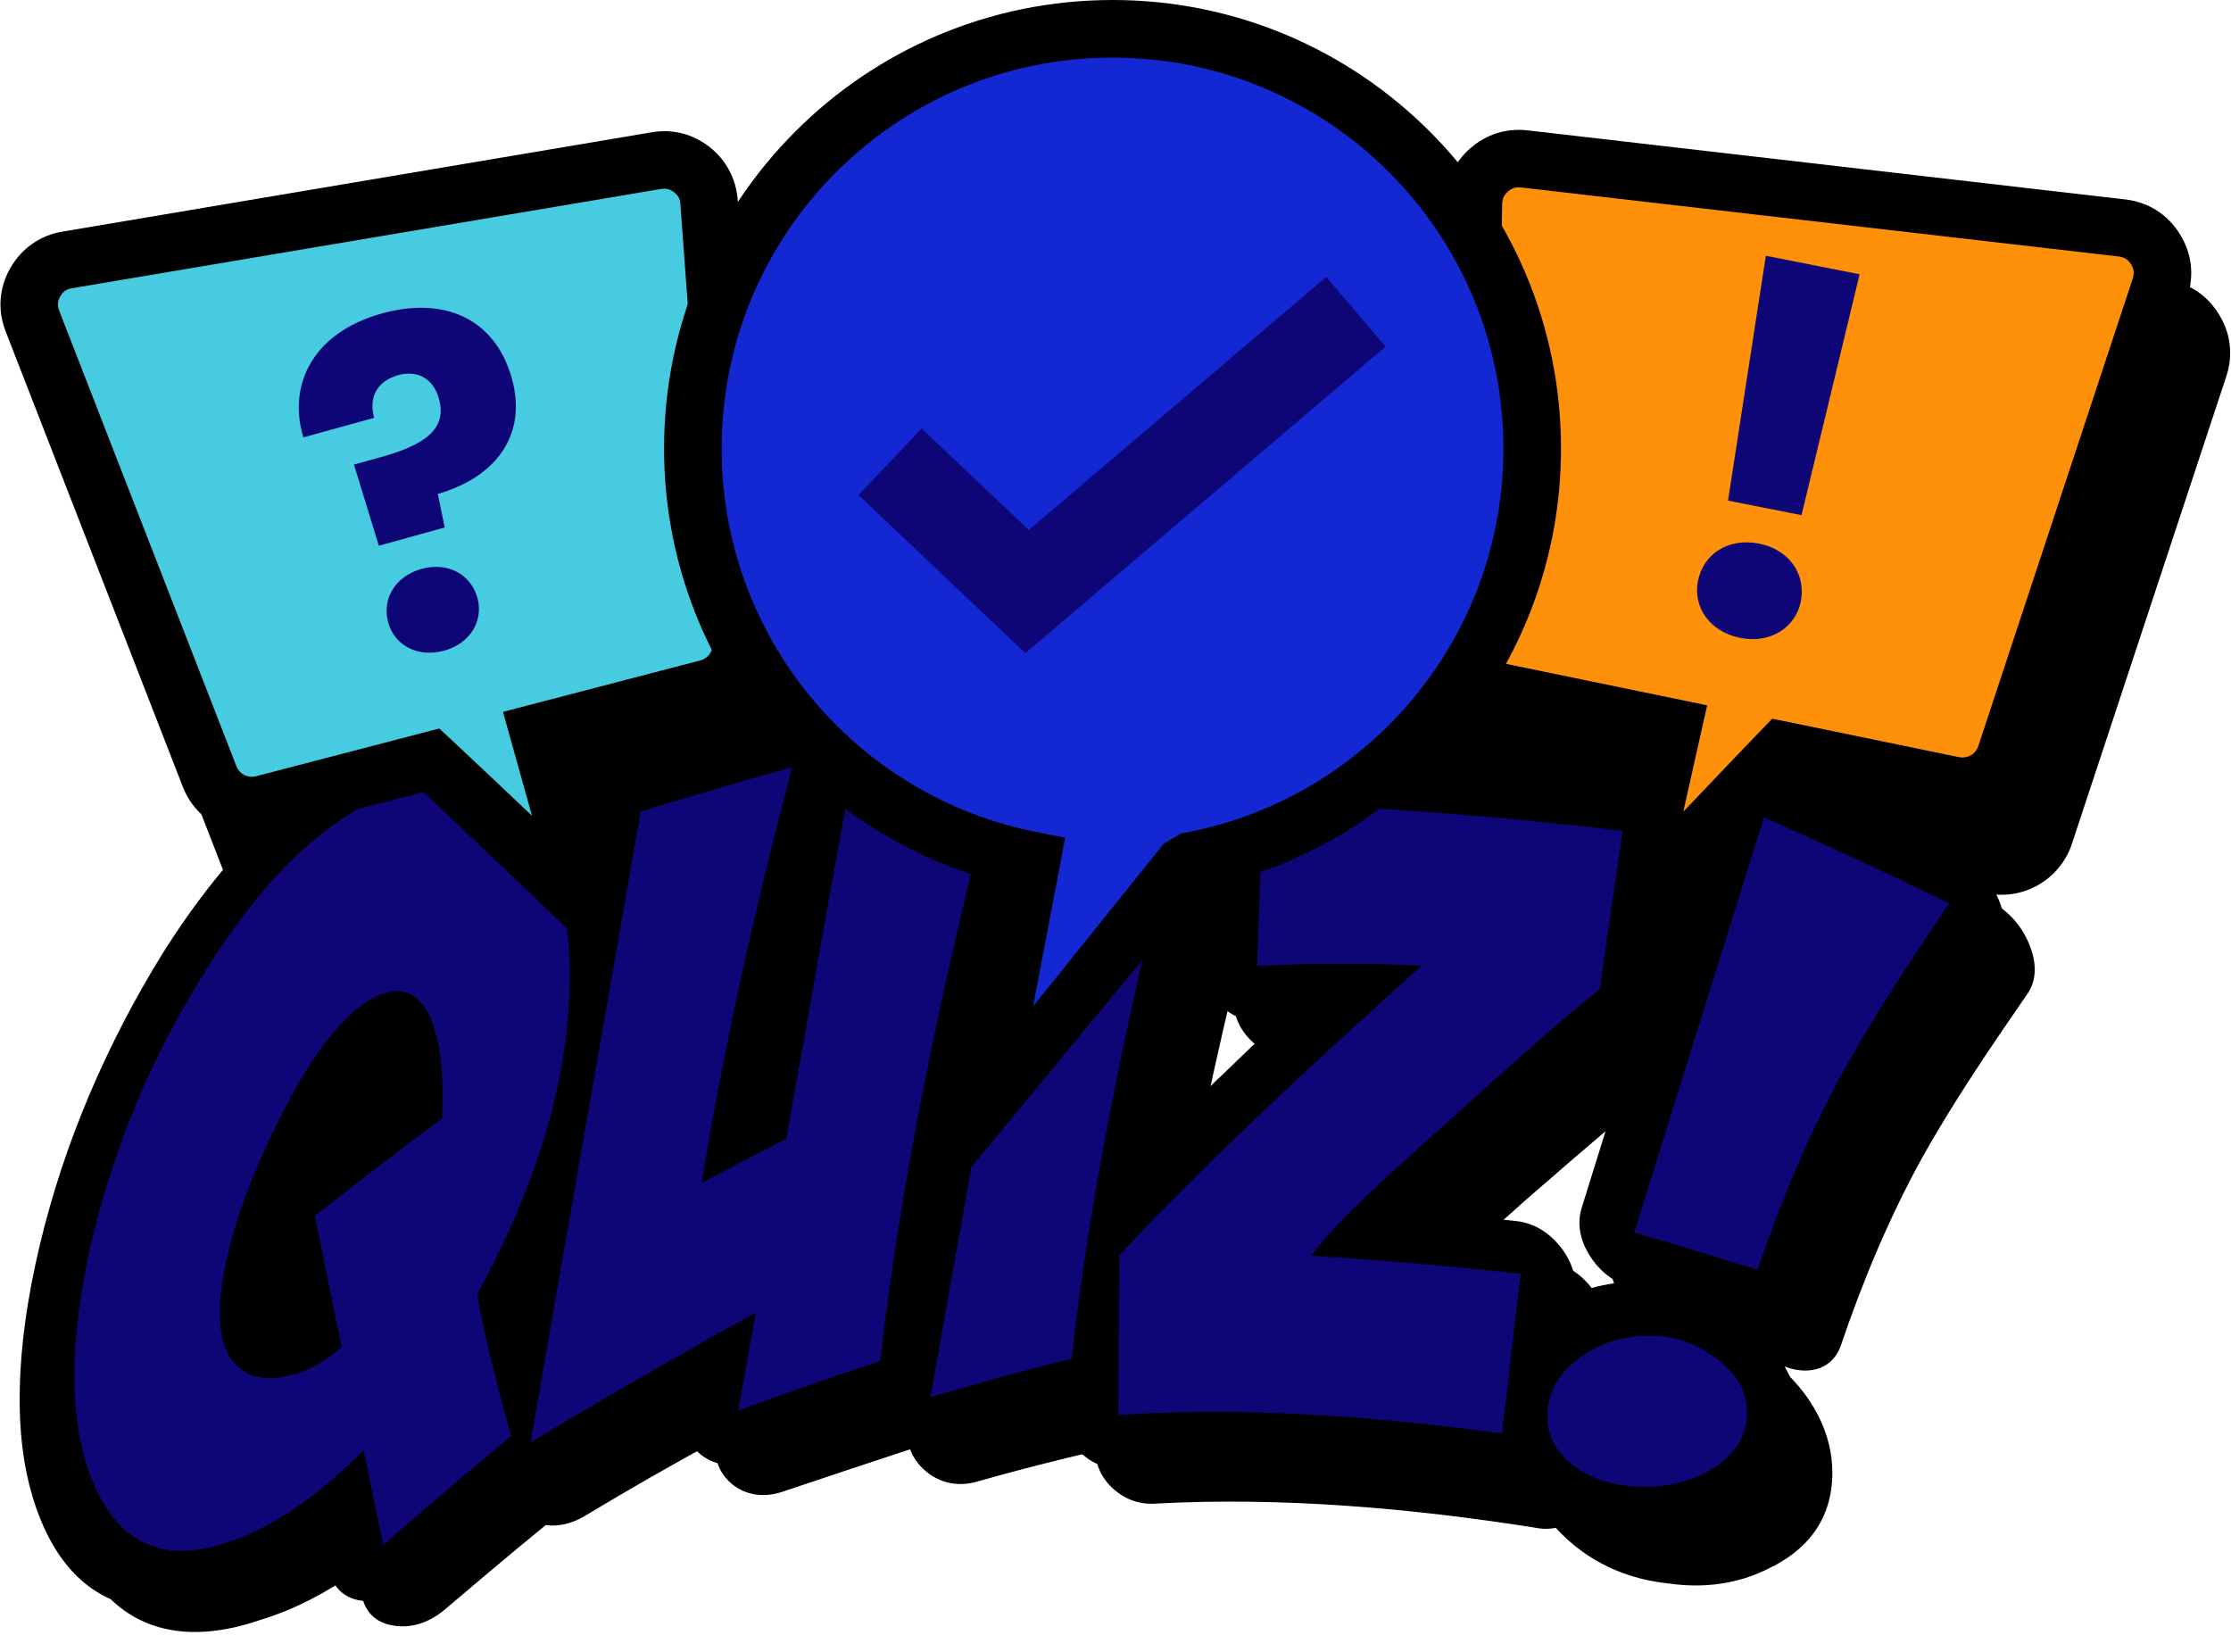 <?xml version="1.0" encoding="UTF-8" standalone="no"?><svg xmlns="http://www.w3.org/2000/svg" xmlns:xlink="http://www.w3.org/1999/xlink" clip-rule="evenodd" fill="#000000" fill-rule="evenodd" height="356.3" image-rendering="optimizeQuality" preserveAspectRatio="xMidYMid meet" shape-rendering="geometricPrecision" text-rendering="geometricPrecision" version="1" viewBox="-0.1 -0.0 481.3 356.3" width="481.3" zoomAndPan="magnify"><g><g><g id="change1_3"><path d="M21.76 67.19l127.11 -21.42c2.27,-0.38 4.48,-0.3 6.59,0.23 2.12,0.54 4.1,1.53 5.92,2.95 1.79,1.4 3.21,3.1 4.25,5.05 1.04,1.96 1.65,4.09 1.82,6.37l0.03 0.42c3.62,-5.49 7.79,-10.59 12.42,-15.22 17.51,-17.51 41.69,-28.34 68.41,-28.34 26.71,0 50.9,10.83 68.41,28.34 2.12,2.12 4.15,4.34 6.06,6.65 0.76,-1.09 1.66,-2.09 2.7,-3 1.75,-1.53 3.7,-2.62 5.8,-3.27 2.1,-0.66 4.31,-0.86 6.58,-0.59l128.92 14.89c2.45,0.28 4.69,1.06 6.67,2.3 1.98,1.23 3.67,2.92 5,5.01 1.34,2.11 2.17,4.34 2.45,6.64 0.29,2.32 0.06,4.68 -0.72,7.01l-33.29 100.79c-1.28,3.87 -3.9,6.95 -7.2,8.86 -3.3,1.91 -7.27,2.64 -11.26,1.82l-33.61 -6.92c-12.83,13.37 -29.77,31.34 -29.82,31.39l-10.55 -5.6 7.31 -32.6 -30.99 -6.38c-1.55,-0.32 -3,-0.85 -4.33,-1.55 -1.25,1.73 -2.57,3.41 -3.94,5.04 -13.82,16.5 -33.04,28.32 -54.94,32.75l-42.28 52.63 -10.92 -5.02 9.3 -48.88c-19.94,-5.24 -37.36,-16.69 -50.09,-32.16 -1.78,-2.16 -3.47,-4.4 -5.05,-6.72 -1.72,1.38 -3.76,2.42 -6.03,3.01l-30.37 7.92 8.92 31.94 -10.23 6.13c-0.06,-0.05 -19.08,-18.22 -31.19,-29.6l-32.97 8.59c-3.92,1.03 -7.9,0.5 -11.28,-1.23 -3.38,-1.72 -6.15,-4.65 -7.62,-8.44l-38.23 -98.26c-0.89,-2.29 -1.25,-4.62 -1.08,-6.93 0.17,-2.32 0.86,-4.59 2.08,-6.73 1.21,-2.12 2.8,-3.88 4.72,-5.22 1.92,-1.35 4.12,-2.24 6.52,-2.65z" fill-rule="nonzero"/></g><g><g id="change1_1"><path d="M376.35 285.04c7.75,6.04 12.23,14.44 12.23,23.09 0,10.45 -5.78,17.07 -13.92,21.05 -6.31,3.13 -13.54,4.29 -21.55,3.37 -6.44,-0.59 -12.97,-2.73 -18.84,-7.02 -2.05,-1.47 -3.83,-3.11 -5.4,-4.79 -1.44,0.36 -2.96,0.45 -4.61,0.19 -27.03,-3.91 -54.67,-5.9 -81.43,-4.17 -3.53,0.35 -6.75,-0.69 -9.41,-3.04 -2.52,-2.23 -3.91,-5.02 -4.04,-8.2 -8.58,2.04 -17.11,4.48 -25.64,6.92 -4,1.17 -7.96,0.34 -11.05,-2.25 -1.53,-1.23 -2.62,-2.73 -3.27,-4.46 -9.05,3.06 -18.1,6.1 -27.16,9.37 -4,1.56 -8,1.11 -11.05,-1.23 -2.96,-2.26 -4.31,-5.65 -3.74,-9.51 -9.49,5.29 -18.98,10.95 -28.43,16.6 -2.74,1.63 -5.65,2.29 -8.31,2.03 -7.31,6.17 -14.58,12.31 -21.85,18.47 -3.39,2.92 -7.31,4.32 -11.01,3.82 -3.65,-0.5 -6.14,-2.77 -6.88,-6.45 -0.39,-1.75 -0.74,-3.48 -1.08,-5.26 -6.49,4.57 -13.41,8.32 -20.63,10.81 -20.02,6.97 -33.17,0.24 -40,-15.13 -3.57,-8.01 -5.14,-17.28 -5.14,-27.33 0,-10.77 1.66,-22.17 4.4,-33.57 2.57,-10.74 6.09,-21.42 10.53,-31.94 4.44,-10.5 9.79,-20.89 16.02,-30.92 13.45,-21.26 31.51,-40.99 54.58,-46.63 17.41,-3.56 29.55,3.39 36.9,16.19 1.05,-4.69 4.62,-8.61 9.36,-10.24 10.88,-3.39 21.81,-6.59 32.73,-9.72 4.09,-1.02 8.01,-0.05 10.84,2.73 0.69,0.68 1.31,1.46 1.78,2.27 10.71,-2.63 21.46,-4.88 32.21,-7.04 4.09,-0.83 7.97,0.33 10.79,3.32 0.57,0.62 1.05,1.26 1.48,1.92 9.71,-1.49 19.42,-2.99 29.16,-4.22 4.1,-0.43 7.97,1.09 10.8,4.24 1.26,1.4 2.13,2.92 2.65,4.53 1,-0.26 2.01,-0.4 3.09,-0.43 25.86,0.86 51.71,2.8 77.56,5.81 3.7,0.5 7.01,2.42 9.58,5.67 2.52,3.27 3.57,6.85 3.04,10.31 -1,6.67 -2,13.3 -2.96,19.99 3.44,-11.05 6.92,-22.1 10.41,-33.17 1.65,-5.29 7.35,-7.42 13.31,-4.93 13.32,5.97 26.64,12.09 40,18.63 3.92,1.97 6.97,5.27 8.71,9.39 1.69,4.13 1.56,7.87 -0.35,10.67 -7.97,11.5 -16.06,23.33 -22.94,35.87 -6.92,12.66 -12.62,26.22 -17.45,40.26 -1.57,4.65 -6.31,6.52 -11.75,4.84 -0.79,-0.24 -1.53,-0.48 -2.27,-0.71zm-27.11 -8.35c-2.57,-1.23 -4.7,-3.18 -6.35,-5.78 -2.18,-3.44 -2.79,-7.02 -1.79,-10.29 3.7,-11.95 7.44,-23.9 11.19,-35.85 -3.62,2.8 -7.1,5.78 -10.54,8.72 -6.66,5.65 -13.23,11.38 -19.8,17.34 -4.05,3.62 -8.14,7.18 -12.23,10.74 5.79,0.61 11.58,1.23 17.37,1.84 3.65,0.41 6.83,2.33 9.35,5.43 2.53,3.13 3.62,6.55 3.22,9.98 -0.04,0.1 -0.04,0.17 -0.04,0.24 3.05,-1.21 6.27,-2.01 9.62,-2.37zm-89.88 -72.12c-3.17,13.16 -6.09,26.36 -8.7,39.69 4.7,-4.55 9.4,-9.04 14.06,-13.49 3.65,-3.54 7.35,-7.07 11.05,-10.6 -0.95,0.07 -1.87,0.14 -2.83,0.24 -3.61,0.26 -6.96,-0.9 -9.7,-3.51 -2.74,-2.54 -4.09,-5.74 -3.96,-9.3 0,-0.99 0.04,-2.01 0.08,-3.03zm-175.83 32.81c-0.09,-2.77 -0.39,-5.43 -0.91,-7.85 -0.14,-0.52 -0.4,-1.37 -0.7,-2.2 -3.61,3.39 -8.79,12.45 -10.14,14.96 -1.22,2.3 -2.44,4.67 -3.57,7.06 5.09,-4 10.18,-7.99 15.32,-11.97z"/></g><g id="change1_2"><path d="M382.97 294.16c7.7,6.31 12.23,14.8 12.23,23.48 0,10.45 -5.79,16.97 -13.93,20.79 -6.31,3.15 -13.53,4.29 -21.5,3.13 -6.48,-0.69 -12.97,-2.8 -18.84,-7.11 -2.05,-1.5 -3.83,-3.16 -5.4,-4.89 -1.39,0.29 -2.96,0.31 -4.61,-0.05 -26.99,-4.24 -54.58,-6.59 -81.31,-5.19 -3.52,0.33 -6.74,-0.71 -9.44,-3.08 -2.48,-2.18 -3.87,-5.03 -4,-8.2 -8.53,1.99 -17.07,4.15 -25.6,6.59 -4,1.14 -8,0.28 -11.05,-2.37 -1.52,-1.31 -2.66,-2.9 -3.27,-4.63 -9.05,2.97 -18.1,5.98 -27.11,9.01 -4,1.47 -8.01,1.05 -11.06,-1.3 -2.95,-2.28 -4.3,-5.69 -3.74,-9.53 -9.49,5.17 -18.93,10.57 -28.38,16.26 -2.74,1.62 -5.65,2.28 -8.31,1.9 -7.27,5.93 -14.54,12.07 -21.8,18.23 -3.4,2.89 -7.31,4.08 -11.01,3.46 -3.66,-0.52 -6.14,-2.77 -6.88,-6.45 -0.39,-1.75 -0.74,-3.51 -1.09,-5.28 -6.48,4.6 -13.4,8.25 -20.63,10.45 -19.98,6.9 -33.08,-0.09 -39.91,-15.43 -3.57,-7.99 -5.18,-17.24 -5.18,-27.29 0,-10.76 1.7,-22.17 4.4,-33.57 2.56,-10.74 6.14,-21.43 10.57,-31.94 4.45,-10.52 9.8,-20.67 15.97,-30.56 13.41,-21.27 31.47,-40.68 54.54,-46.02 17.37,-3.53 29.51,3.68 36.86,16.5 1.05,-4.69 4.57,-8.63 9.32,-10.1 10.88,-3.22 21.8,-6.42 32.73,-9.24 4.09,-1.02 7.96,-0.03 10.79,2.75 0.74,0.71 1.31,1.47 1.79,2.27 10.7,-2.44 21.41,-4.6 32.16,-6.75 4.09,-0.67 7.96,0.66 10.79,3.67 0.57,0.59 1.05,1.23 1.48,1.9 9.71,-1.47 19.42,-2.82 29.12,-3.89 4.09,-0.45 7.97,1.09 10.8,4.24 1.26,1.38 2.13,2.94 2.65,4.51 0.96,-0.24 2,-0.36 3.09,-0.29 25.81,1.09 51.62,3.35 77.47,6.67 3.7,0.54 7.01,2.63 9.53,5.92 2.53,3.3 3.62,6.88 3.09,10.36 -1.04,6.67 -2,13.35 -3,20.04 3.44,-11.07 6.92,-22.15 10.4,-33.27 1.66,-5.31 7.36,-7.39 13.28,-4.78 13.31,6.11 26.63,12.4 40,19.13 3.87,1.97 6.96,5.26 8.66,9.41 1.74,4.13 1.61,7.92 -0.31,10.69 -7.96,11.55 -16.06,23.38 -22.94,35.76 -6.92,12.61 -12.62,26.19 -17.4,40.28 -1.62,4.64 -6.36,6.47 -11.8,4.53 -0.74,-0.22 -1.48,-0.48 -2.22,-0.72zm-27.11 -8.7c-2.53,-1.21 -4.7,-3.17 -6.32,-5.76 -2.17,-3.46 -2.78,-7.06 -1.78,-10.36 3.7,-11.92 7.4,-23.92 11.14,-35.85 -3.57,2.75 -7.05,5.77 -10.49,8.7 -6.66,5.65 -13.23,11.31 -19.8,17.05 -4,3.63 -8.1,7.18 -12.19,10.76 5.79,0.64 11.58,1.26 17.37,2.02 3.61,0.55 6.83,2.49 9.31,5.6 2.53,3.13 3.62,6.56 3.22,10.02 -0.04,0.08 -0.04,0.15 -0.04,0.22 3.05,-1.21 6.22,-2.02 9.58,-2.4zm-89.75 -73.21c-3.18,13.16 -6.09,26.41 -8.7,39.74 4.7,-4.53 9.4,-9.04 14.05,-13.52 3.66,-3.51 7.32,-6.94 11.02,-10.29 -0.92,0.03 -1.88,0.03 -2.79,0.07 -3.61,0.12 -6.96,-1.06 -9.71,-3.62 -2.74,-2.59 -4.09,-5.79 -3.96,-9.32 0,-1.02 0.05,-2.04 0.09,-3.06zm-175.62 30.75c-0.08,-2.77 -0.39,-5.45 -0.91,-7.89 -0.13,-0.53 -0.39,-1.4 -0.74,-2.23 -3.57,3.22 -8.75,12.28 -10.1,14.79 -1.22,2.3 -2.44,4.67 -3.57,7.07 5.1,-4.01 10.19,-7.99 15.32,-11.74z"/></g><g id="change2_1"><path d="M89.67 169.62c13.34,-3.02 22.98,2.63 28.72,16.41 2.96,7.11 4.44,15.15 4.44,24.11 0,11 -1.7,22.22 -5,33.6 -3.31,11.4 -8.32,23.21 -14.93,35.42 0.65,5.09 3.04,15.29 7.27,30.58 -9.23,7.75 -18.41,15.55 -27.6,23.52 -1.43,-6.76 -2.83,-13.56 -4.22,-20.39 -10.18,10.22 -19.89,16.66 -29.07,19.77 -13.67,4.64 -23.28,0.74 -28.95,-12.04 -2.9,-6.55 -4.39,-14.32 -4.39,-23.52 0,-8.89 1.28,-19.07 4,-30.49 2.33,-9.77 5.59,-19.55 9.66,-29.23 4.02,-9.57 9,-19.03 14.85,-28.31 14.26,-22.68 29.36,-35.84 45.22,-39.43zm-21.85 92.66c9.14,-7.16 18.28,-14.3 27.42,-20.99 0.35,-6.56 0.1,-12.47 -1.13,-17.54 -1.86,-7.64 -5.47,-10.96 -10.58,-9.67 -6.9,1.74 -14.23,9.93 -21.85,24.39 -6.17,11.72 -10.35,22.48 -12.62,32.03 -1.17,4.91 -1.74,9.2 -1.74,12.85 0,5.17 1.25,9.01 3.83,11.41 2.9,2.69 7.01,3.15 12.27,1.68 3.31,-0.92 6.71,-2.87 10.19,-5.83 -1.96,-9.44 -3.88,-18.87 -5.79,-28.33zm70.29 -87.25c10.88,-3.3 21.8,-6.52 32.73,-9.58 -4.4,16.62 -8.28,32.48 -11.49,47.44 -3.22,14.98 -5.97,29.09 -8.05,42.23 6.05,-3.18 12.14,-6.38 18.23,-9.51 2.22,-12.47 4.44,-24.99 6.66,-37.49 2.22,-12.49 4.48,-24.98 6.75,-37.5 10.88,-2.68 21.8,-4.91 32.73,-7.12 -6.66,25.59 -12.19,49.2 -16.46,70.82 -4.26,21.62 -7.44,41.47 -9.4,59.28 -10.22,3.46 -20.45,6.87 -30.68,10.71 1.26,-7.02 2.52,-14.08 3.83,-21.15 -10.71,5.88 -26.94,14.99 -48.62,27.98 3.97,-22.74 7.92,-45.45 11.89,-68.14 3.95,-22.66 7.92,-45.33 11.88,-67.97zm86.04 -5.6c10.97,-1.66 21.94,-3.34 32.95,-4.67 -6.66,24.44 -12.19,47.47 -16.49,68.9 -4.31,21.43 -7.49,41.25 -9.54,59.46 -10.18,2.44 -20.32,5.36 -30.46,8.25 3.91,-22 7.83,-44 11.75,-66.03 3.91,-21.97 7.83,-44 11.79,-65.91zm120.87 43.98c-5.36,4.13 -15.89,13.28 -31.82,27.74 -5.27,4.79 -10.65,9.45 -15.88,14.37 -6.92,6.5 -11.8,11.59 -14.54,15.34 15.06,0.92 30.12,2.28 45.18,3.89 -1.35,11.5 -2.7,22.97 -4.05,34.47 -33.03,-4.48 -60.63,-5.57 -82.74,-3.96 0.04,-11.48 0.13,-22.97 0.22,-34.47 5.35,-5.93 15.88,-16.69 31.95,-31.96 10.92,-10.38 22.1,-20.42 33.16,-30.49 -11.01,-0.62 -22.81,-0.62 -35.43,0.05 0.44,-11.72 0.87,-23.43 1.31,-35.19 25.85,0.93 51.7,2.94 77.6,6.02 -1.13,7.57 -2.83,18.97 -4.96,34.19zm13.8 74.87c4.44,0.51 8.34,2.38 11.83,5.13 4.04,3.17 6.14,6.85 6.14,11.14 0,5.81 -3.15,10.24 -9.4,13.35 -4.85,2.41 -10.14,3.2 -15.89,2.68 -4.61,-0.43 -8.58,-1.8 -11.84,-4.2 -3.96,-2.93 -5.96,-6.5 -5.96,-10.79 0,-5.78 2.97,-10.49 8.97,-14.01 4.84,-2.84 10.23,-3.97 16.15,-3.3zm21.63 -112c13.31,5.93 26.63,12.07 39.99,18.57 -10.57,15.48 -18.35,27.94 -23.32,37.1 -6.78,12.48 -12.8,26.41 -18.02,41.97 -8.88,-2.75 -17.76,-5.5 -26.64,-8.02 4.66,-15.03 9.31,-29.92 13.97,-44.81 4.66,-14.88 9.32,-29.85 14.02,-44.81z" fill="#0e0576" fill-rule="nonzero"/></g></g><g id="change3_1"><path d="M14.38 56.07l127.11 -21.42c2.82,-0.48 5.42,0.19 7.66,1.95 2.25,1.76 3.51,4.13 3.72,6.97l6.95 94.7c0.35,4.75 -2.67,8.97 -7.28,10.18l-36.48 9.51 10.62 37.99c0,0 -20.05,-19.16 -33.73,-31.97l-36.25 9.45c-4.82,1.26 -9.77,-1.27 -11.58,-5.91l-38.22 -98.26c-1.11,-2.84 -0.9,-5.73 0.61,-8.38 1.5,-2.64 3.87,-4.3 6.87,-4.81z" fill="#46cbe0"/></g><g id="change1_4"><path d="M13.37 49.96l127.1 -21.42c2.28,-0.39 4.48,-0.31 6.59,0.23 2.12,0.54 4.11,1.53 5.92,2.95 1.79,1.4 3.21,3.1 4.25,5.05 1.04,1.96 1.65,4.09 1.82,6.37l6.96 94.69c0.28,3.85 -0.82,7.5 -2.93,10.45l0 0.02c-2.1,2.94 -5.22,5.15 -8.99,6.14l-30.37 7.91 8.92 31.95 -10.23 6.13c-0.05,-0.05 -19.08,-18.22 -31.19,-29.6l-32.97 8.59c-3.92,1.02 -7.9,0.5 -11.28,-1.23 -3.38,-1.72 -6.14,-4.65 -7.62,-8.44l-38.23 -98.26c-0.89,-2.3 -1.25,-4.63 -1.08,-6.93 0.17,-2.32 0.87,-4.59 2.08,-6.73 1.21,-2.12 2.8,-3.88 4.72,-5.22 1.93,-1.35 4.12,-2.25 6.53,-2.65zm129.14 -9.2l-127.11 21.42c-0.59,0.1 -1.09,0.29 -1.48,0.56 -0.39,0.28 -0.73,0.68 -1.03,1.2 -0.28,0.5 -0.45,1 -0.48,1.5 -0.04,0.51 0.05,1.05 0.26,1.59l38.23 98.25c0.33,0.86 0.95,1.52 1.69,1.9 0.75,0.38 1.66,0.5 2.56,0.26l39.53 -10.3 2.49 2.33c5.84,5.46 12.03,11.31 17.5,16.5l-6.26 -22.41 42.58 -11.1c0.83,-0.22 1.53,-0.72 2.01,-1.38l0.01 0c0.46,-0.65 0.69,-1.48 0.63,-2.38l-6.96 -94.69c-0.04,-0.57 -0.16,-1.04 -0.36,-1.42 -0.21,-0.38 -0.54,-0.76 -1,-1.12 -0.42,-0.33 -0.87,-0.56 -1.31,-0.67 -0.46,-0.12 -0.96,-0.13 -1.5,-0.04z" fill-rule="nonzero"/></g><g id="change2_2"><path d="M65.35 94.35l15.26 -4.22c-1.2,-4.37 0.57,-7.92 5.22,-9.21 4.17,-1.15 7.56,0.77 8.74,5.04 2.01,6.89 -3.71,10.21 -12.62,12.68l-5.69 1.57 5.36 17.51 14.22 -3.94 -1.49 -7.24c12.39,-3.53 19.37,-12.61 15.99,-24.85 -3.65,-13.18 -14.82,-17.74 -28,-14.09 -14.98,4.14 -20.43,15.45 -16.99,26.75zm37.55 34.63c-1.39,-5.03 -6.35,-7.84 -12.04,-6.27 -5.78,1.61 -8.6,6.57 -7.21,11.6 1.34,4.83 6.31,7.64 12.09,6.04 5.69,-1.57 8.5,-6.54 7.16,-11.37z" fill="#0e0576" fill-rule="nonzero"/></g><g id="change4_1"><path d="M457.68 49.17l-128.92 -14.89c-2.85,-0.33 -5.44,0.47 -7.6,2.36 -2.16,1.89 -3.31,4.34 -3.37,7.21l-2.04 95.57c-0.11,4.79 3.16,8.89 7.85,9.85l37.18 7.66 -8.69 38.75c0,0 19.15,-20.31 32.23,-33.91l36.94 7.61c4.92,1.01 9.76,-1.78 11.34,-6.55l33.29 -100.79c0.96,-2.91 0.6,-5.8 -1.05,-8.39 -1.65,-2.58 -4.12,-4.12 -7.16,-4.48z" fill="#ff910a"/></g><g id="change1_5"><path d="M456.97 55.33l-128.91 -14.89c-0.58,-0.07 -1.1,-0.03 -1.54,0.11 -0.44,0.13 -0.87,0.39 -1.29,0.75 -0.43,0.38 -0.75,0.78 -0.94,1.2 -0.2,0.42 -0.31,0.91 -0.32,1.47l-2.04 95.57c-0.02,0.9 0.28,1.74 0.8,2.39 0.51,0.64 1.24,1.1 2.11,1.28l43.35 8.93 -5.15 22.95c5.51,-5.79 11.62,-12.21 16.82,-17.61l2.37 -2.45 40.27 8.29c0.92,0.19 1.83,0.02 2.58,-0.41 0.74,-0.42 1.33,-1.13 1.62,-2.02l33.3 -100.79c0.19,-0.57 0.25,-1.12 0.19,-1.62 -0.07,-0.52 -0.26,-1.02 -0.56,-1.5 -0.31,-0.49 -0.69,-0.87 -1.12,-1.14 -0.43,-0.27 -0.95,-0.44 -1.54,-0.51zm-127.51 -27.21l128.92 14.9c2.45,0.28 4.69,1.06 6.68,2.3 1.97,1.23 3.66,2.91 5,5.01 1.34,2.1 2.16,4.34 2.44,6.64 0.29,2.31 0.06,4.67 -0.72,7.01l-33.29 100.79c-1.28,3.87 -3.9,6.95 -7.2,8.86 -3.3,1.91 -7.27,2.64 -11.26,1.81l-33.61 -6.92c-12.82,13.38 -29.77,31.34 -29.82,31.4l-7.48 -3.97 4.24 -34.23 -30.99 -6.38c-3.83,-0.79 -7.08,-2.86 -9.34,-5.7 -2.26,-2.84 -3.55,-6.45 -3.47,-10.34l2.04 -95.57c0.05,-2.31 0.55,-4.48 1.48,-6.47 0.94,-2 2.28,-3.77 4.01,-5.27 1.74,-1.53 3.69,-2.62 5.79,-3.28 2.1,-0.65 4.31,-0.85 6.58,-0.59z" fill-rule="nonzero"/></g><g id="change2_3"><path d="M372.69 107.99l15.86 3.13 12.53 -51.95 -20.23 -4 -8.16 52.82zm15.71 21.73c1.14,-5.79 -2.45,-11.16 -9.02,-12.46 -6.67,-1.32 -12.04,2.28 -13.18,8.08 -1.1,5.58 2.5,10.95 9.17,12.26 6.56,1.3 11.93,-2.3 13.03,-7.88z" fill="#0e0576" fill-rule="nonzero"/></g><g id="change5_1"><path d="M239.91 6.21c50,0 90.54,40.53 90.54,90.54 0,44.59 -32.24,81.65 -74.68,89.15l-43.72 54.43 10.41 -54.73c-41.65,-8.13 -73.09,-44.82 -73.09,-88.85 0,-50.01 40.54,-90.54 90.54,-90.54z" fill="#1328d3"/></g><g id="change1_6"><path d="M239.91 0c26.72,0 50.9,10.83 68.41,28.34 17.51,17.5 28.34,41.69 28.34,68.41 0,23.62 -8.48,45.27 -22.56,62.08 -13.82,16.5 -33.04,28.32 -54.94,32.74l-53.88 65.22 0.68 -17.6 9.3 -48.88c-19.93,-5.24 -37.36,-16.69 -50.09,-32.16 -13.75,-16.72 -22.01,-38.11 -22.01,-61.4 0,-26.72 10.83,-50.91 28.34,-68.41 17.51,-17.51 41.7,-28.34 68.41,-28.34zm59.63 37.12c-15.26,-15.26 -36.34,-24.7 -59.63,-24.7 -23.29,0 -44.37,9.44 -59.63,24.7 -15.26,15.26 -24.7,36.34 -24.7,59.63 0,20.35 7.18,39 19.15,53.54 12.18,14.81 29.33,25.4 48.92,29.22l6.04 1.19 -6.92 36.39 28.18 -35.07 3.75 -2.23c19.92,-3.52 37.43,-14.03 49.9,-28.92 12.26,-14.64 19.64,-33.51 19.64,-54.12 0,-23.29 -9.44,-44.37 -24.7,-59.63z" fill-rule="nonzero"/></g><g id="change2_4"><path d="M198.73 92.44L221.84 114.33 286.02 59.73 298.81 74.77 221.1 140.89 185.09 106.78z" fill="#0e0576" fill-rule="nonzero"/></g></g></g></svg>